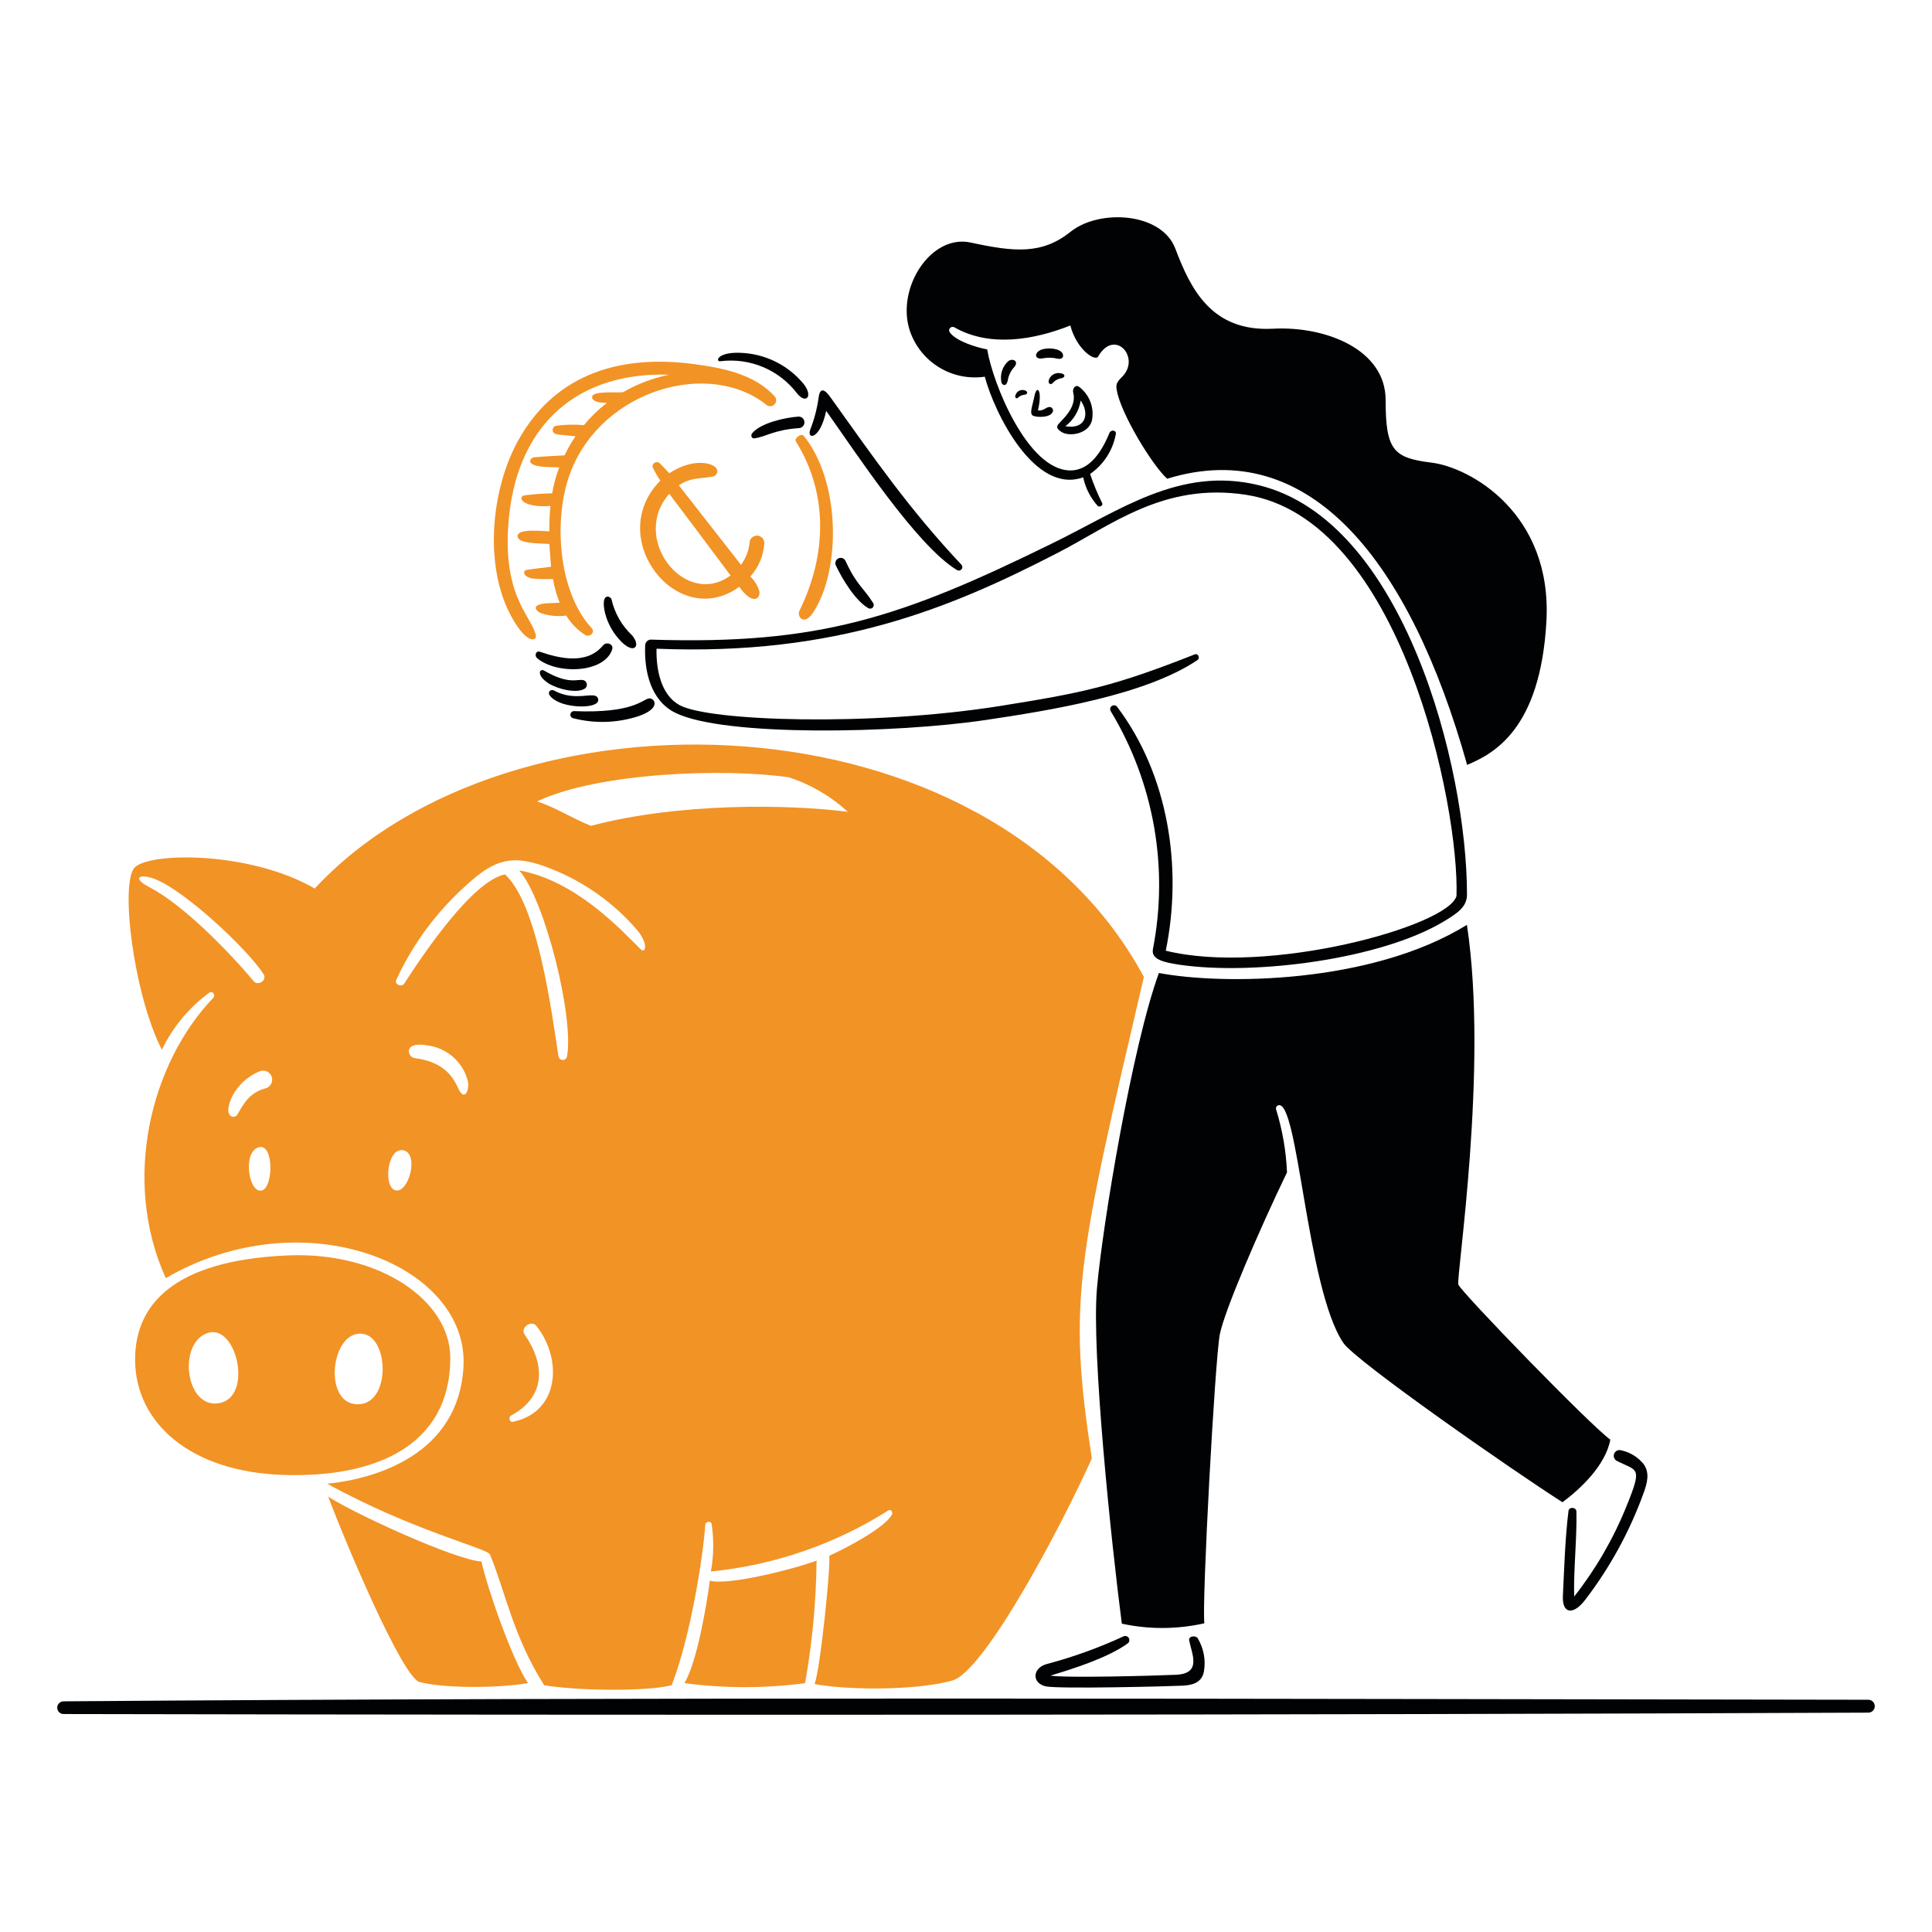 <svg width="100" height="100" viewBox="0 0 100 100" fill="none" xmlns="http://www.w3.org/2000/svg">
<g id="Saving-Money-1--Streamline-Brooklyn.svg">
<path id="Vector" d="M27.733 32.865C27.489 31.834 25.902 30.798 26.36 26.622C26.889 21.867 29.993 19.239 34.636 19.395C33.8 19.565 32.997 19.869 32.258 20.295C32.073 20.348 30.7 20.209 30.651 20.525C30.601 20.84 31.229 20.854 31.41 20.854C30.972 21.192 30.573 21.579 30.222 22.007C29.737 21.962 29.248 21.973 28.766 22.04C28.738 22.047 28.712 22.061 28.69 22.078C28.667 22.096 28.648 22.119 28.634 22.144C28.62 22.169 28.61 22.197 28.607 22.226C28.604 22.254 28.606 22.283 28.614 22.311C28.675 22.527 28.889 22.478 29.788 22.582C29.575 22.896 29.385 23.225 29.222 23.567C28.689 23.6 28.157 23.623 27.628 23.672C27.49 23.672 27.034 24.132 28.38 24.175L28.945 24.191C28.781 24.627 28.659 25.076 28.581 25.535C28.103 25.544 27.626 25.578 27.152 25.637C26.764 25.709 26.99 26.294 28.492 26.189C28.448 26.626 28.428 27.064 28.433 27.503C28.153 27.503 26.813 27.329 26.79 27.74C26.767 28.151 27.924 28.121 28.433 28.154L28.522 29.337C28.101 29.389 27.677 29.432 27.26 29.498C27.043 29.531 27.062 29.869 27.589 29.948C27.932 29.976 28.276 29.982 28.62 29.967C28.695 30.387 28.811 30.799 28.967 31.197L28.188 31.233C28.188 31.233 27.351 31.318 27.935 31.712C28.373 31.874 28.843 31.925 29.305 31.861C29.554 32.266 29.89 32.61 30.291 32.867C30.518 33.008 30.835 32.725 30.619 32.505C28.862 30.599 28.629 26.771 29.535 24.429C31.178 20.157 36.728 18.577 39.691 20.972C39.752 21.014 39.826 21.032 39.899 21.024C39.972 21.016 40.04 20.982 40.091 20.928C40.141 20.874 40.171 20.804 40.174 20.731C40.177 20.657 40.154 20.585 40.109 20.527C39.051 19.35 37.358 19.038 35.913 18.844C32.236 18.354 28.839 19.271 26.884 22.688C25.477 25.136 25.06 28.931 26.29 31.559C27.171 33.397 27.817 33.219 27.733 32.865Z" fill="#F29325"/>
<path id="Vector_2" d="M41.378 31.613C41.234 31.905 41.614 32.441 42.104 31.681C43.57 29.401 43.468 24.848 41.598 22.554C41.477 22.405 41.092 22.689 41.191 22.846C42.801 25.409 42.872 28.577 41.378 31.613Z" fill="#F29325"/>
<path id="Vector_3" d="M38.8 28.074C38.759 28.495 38.605 28.897 38.354 29.237C37.279 27.866 36.206 26.494 35.137 25.12C35.771 24.703 36.188 24.792 36.898 24.666C36.934 24.659 36.969 24.645 37 24.625C37.031 24.605 37.058 24.578 37.078 24.547C37.099 24.517 37.114 24.482 37.121 24.446C37.129 24.41 37.129 24.372 37.121 24.336C37.051 23.966 35.913 23.649 34.641 24.496C34.486 24.318 34.312 24.149 34.157 23.986C34.003 23.823 33.691 23.986 33.799 24.22C33.909 24.448 34.037 24.668 34.18 24.877C31.249 27.834 35.064 32.713 38.264 30.371C38.922 31.312 39.349 31.028 39.309 30.624C39.227 30.325 39.063 30.054 38.836 29.842C39.262 29.371 39.517 28.77 39.559 28.137C39.567 28.036 39.535 27.936 39.47 27.859C39.405 27.782 39.311 27.734 39.211 27.726C39.11 27.717 39.01 27.749 38.933 27.815C38.856 27.88 38.808 27.973 38.8 28.074ZM37.813 29.786C35.447 31.521 32.586 27.847 34.655 25.544C34.603 25.544 34.543 25.398 37.813 29.786Z" fill="#F29325"/>
<path id="Vector_4" d="M59.207 50.568C51.238 35.718 26.35 35.124 16.291 45.991C13.005 44.082 7.866 44.092 6.992 44.88C6.19 45.606 6.903 51.452 8.378 54.335C8.944 53.163 9.787 52.148 10.836 51.377C11.004 51.266 11.164 51.509 11.046 51.64C7.793 55.028 6.285 61.095 8.582 66.156C15.72 62.009 24.26 65.444 23.99 70.722C23.757 75.273 19.46 76.544 16.936 76.798C21.339 79.219 25.222 80.142 25.358 80.455C26.107 82.222 26.553 84.7 28.17 87.23C29.987 87.522 33.427 87.558 34.764 87.23C35.727 84.765 36.384 80.658 36.506 78.914C36.506 78.763 36.803 78.691 36.834 78.885C36.957 79.699 36.944 80.529 36.795 81.339C40.067 81.016 43.218 79.931 45.995 78.171C46.11 78.105 46.228 78.276 46.169 78.388C45.795 79.101 43.682 80.185 42.916 80.53C43.025 80.819 42.471 86.336 42.164 87.167C43.737 87.469 47.326 87.529 49.287 86.986C50.979 86.517 55.004 78.861 56.514 75.487C55.261 67.361 55.757 65.307 59.207 50.568ZM7.752 45.932C6.793 45.437 7.217 45.193 8.015 45.498C9.576 46.096 12.845 49.161 13.644 50.427C13.842 50.733 13.355 51.054 13.128 50.785C11.885 49.29 9.476 46.821 7.752 45.932ZM13.516 61.627C12.829 61.7 12.55 59.499 13.45 59.373C14.199 59.265 14.137 61.562 13.516 61.627ZM13.739 56.334C12.938 56.551 12.635 57.077 12.287 57.688C12.146 57.931 11.554 57.859 11.958 56.883C12.249 56.23 12.783 55.716 13.447 55.45C13.506 55.426 13.569 55.415 13.633 55.416C13.697 55.418 13.76 55.433 13.818 55.459C13.876 55.486 13.927 55.525 13.97 55.572C14.012 55.62 14.044 55.676 14.065 55.736C14.085 55.797 14.092 55.861 14.086 55.925C14.081 55.988 14.062 56.05 14.031 56.106C14.001 56.162 13.959 56.211 13.909 56.25C13.858 56.289 13.801 56.318 13.739 56.334ZM20.481 61.614C19.824 61.475 20.031 59.377 20.872 59.538C21.713 59.699 21.158 61.758 20.481 61.614ZM23.741 56.377C23.493 55.851 23.084 54.974 21.46 54.767C21.083 54.721 20.846 53.876 22.118 54.11C22.619 54.171 23.089 54.384 23.466 54.72C23.842 55.056 24.107 55.5 24.224 55.991C24.296 56.488 24.03 56.988 23.741 56.377ZM26.54 73.594C26.366 73.63 26.3 73.341 26.461 73.266C28.272 72.28 28.216 70.607 27.154 69.076C26.911 68.722 27.501 68.298 27.766 68.631C29.12 70.338 28.977 73.093 26.54 73.594ZM33.151 49.125C32.161 48.143 29.81 45.577 26.872 45.051C28.186 46.52 29.731 52.661 29.347 54.698C29.334 54.745 29.305 54.787 29.266 54.817C29.226 54.847 29.178 54.863 29.129 54.863C29.079 54.863 29.031 54.847 28.992 54.817C28.952 54.787 28.924 54.745 28.91 54.698C28.542 52.303 27.829 46.792 26.138 45.261C24.45 45.59 21.867 49.444 20.931 50.9C20.796 51.113 20.405 50.966 20.51 50.719C21.375 48.842 22.619 47.165 24.165 45.792C25.63 44.449 26.573 44.176 28.548 44.978C30.253 45.655 31.769 46.735 32.967 48.125C33.588 48.866 33.418 49.389 33.151 49.125ZM30.585 42.745C29.599 42.349 28.797 41.811 27.802 41.48C30.999 39.965 37.577 39.758 40.836 40.234C41.968 40.606 43.007 41.214 43.885 42.019C40.77 41.624 35.156 41.542 30.585 42.745Z" fill="#F29325"/>
<path id="Vector_5" d="M42.266 80.777C41.309 81.148 37.738 82.091 36.742 81.816C36.558 83.173 36.085 85.995 35.428 87.12C37.5 87.394 39.599 87.394 41.671 87.12C42.044 85.025 42.243 82.904 42.266 80.777Z" fill="#F29325"/>
<path id="Vector_6" d="M23.307 70.282C23.307 67.325 19.66 64.788 14.932 64.979C8.915 65.226 6.974 67.585 6.993 70.407C7.016 73.653 9.858 76.177 14.633 76.341C19.407 76.505 23.307 74.846 23.307 70.282ZM11.343 72.628C9.576 72.939 9.175 69.451 10.789 68.984C12.264 68.558 13.108 72.317 11.343 72.628ZM18.451 72.684C16.677 72.589 17.156 68.76 18.808 69.043C20.166 69.277 20.222 72.779 18.451 72.684Z" fill="#F29325"/>
<path id="Vector_7" d="M16.988 77.465C17.929 79.965 20.829 86.812 21.713 87.059C22.778 87.356 25.515 87.42 27.328 87.118C26.504 85.902 25.219 82.189 24.92 80.823C23.567 80.747 18.32 78.339 16.988 77.465Z" fill="#F29325"/>
<path id="Vector_8" d="M28.833 36.298C29.546 36.685 31.195 36.673 30.939 36.124C30.762 35.746 29.796 36.357 28.672 35.739C28.481 35.638 28.124 35.913 28.833 36.298Z" fill="#000203"/>
<path id="Vector_9" d="M30.292 35.628C30.325 35.599 30.349 35.563 30.363 35.522C30.377 35.48 30.38 35.437 30.372 35.394C30.364 35.351 30.344 35.312 30.316 35.279C30.288 35.246 30.251 35.222 30.21 35.208C29.881 35.119 29.484 35.473 28.163 34.712C27.942 34.584 27.723 34.923 28.389 35.37C28.886 35.677 29.884 35.92 30.292 35.628Z" fill="#000203"/>
<path id="Vector_10" d="M38.924 22.435C38.851 22.527 38.897 22.705 39.038 22.689C39.627 22.62 40.025 22.255 41.339 22.16C41.418 22.16 41.494 22.128 41.55 22.072C41.606 22.016 41.638 21.94 41.638 21.861C41.638 21.782 41.606 21.705 41.55 21.649C41.494 21.593 41.418 21.562 41.339 21.562C40.639 21.608 39.354 21.894 38.924 22.435Z" fill="#000203"/>
<path id="Vector_11" d="M37.285 18.697C38.037 18.602 38.8 18.707 39.499 19.001C40.197 19.295 40.806 19.768 41.264 20.372C41.717 20.931 42.105 20.517 41.592 19.869C40.843 18.963 39.764 18.391 38.593 18.279C37.124 18.141 37.003 18.73 37.285 18.697Z" fill="#000203"/>
<path id="Vector_12" d="M29.632 37.166C30.745 37.46 31.919 37.43 33.016 37.08C34.272 36.659 33.868 36.114 33.598 36.15C33.243 36.196 32.806 36.935 29.692 36.807C29.65 36.811 29.611 36.828 29.581 36.857C29.55 36.885 29.53 36.922 29.523 36.963C29.516 37.005 29.523 37.047 29.543 37.083C29.563 37.12 29.594 37.149 29.632 37.166Z" fill="#000203"/>
<path id="Vector_13" d="M32.162 33.216C32.819 33.874 33.191 33.453 32.718 32.887C32.185 32.386 31.814 31.738 31.653 31.025C31.6 30.84 31.055 30.637 31.325 31.764C31.472 32.313 31.761 32.813 32.162 33.216Z" fill="#000203"/>
<path id="Vector_14" d="M31.682 33.63C31.784 33.333 31.389 33.193 31.212 33.407C30.364 34.438 28.912 34.064 27.945 33.735C27.745 33.663 27.648 33.926 27.797 34.064C28.82 34.928 31.264 34.846 31.682 33.63Z" fill="#000203"/>
<path id="Vector_15" d="M42.762 21.266C44.25 23.356 47.444 28.255 49.54 29.51C49.578 29.531 49.621 29.538 49.664 29.53C49.706 29.522 49.744 29.499 49.771 29.465C49.798 29.432 49.812 29.39 49.811 29.346C49.809 29.303 49.792 29.262 49.763 29.23C47.059 26.349 45.285 23.779 43.002 20.589C42.673 20.112 42.433 20.044 42.368 20.605C42.287 21.168 42.142 21.719 41.934 22.248C41.756 22.784 42.459 22.741 42.762 21.266Z" fill="#000203"/>
<path id="Vector_16" d="M43.257 29.254C43.586 29.954 44.26 31.074 44.926 31.468C44.962 31.494 45.006 31.507 45.05 31.504C45.094 31.501 45.136 31.483 45.167 31.452C45.199 31.422 45.219 31.381 45.224 31.337C45.228 31.293 45.217 31.248 45.193 31.212C44.703 30.423 44.345 30.299 43.773 29.053C43.76 29.019 43.74 28.988 43.715 28.961C43.69 28.934 43.66 28.913 43.627 28.898C43.593 28.883 43.557 28.875 43.521 28.874C43.484 28.873 43.448 28.88 43.414 28.893C43.38 28.906 43.349 28.926 43.322 28.951C43.296 28.977 43.275 29.007 43.26 29.041C43.246 29.074 43.238 29.11 43.237 29.147C43.237 29.183 43.244 29.22 43.257 29.254Z" fill="#000203"/>
<path id="Vector_17" d="M34.958 36.896C37.482 38.139 46.356 37.964 51.038 37.264C54.294 36.778 59.272 35.992 61.983 34.163C62.127 34.06 62.019 33.804 61.844 33.87C57.665 35.513 56.164 35.842 51.725 36.548C45.042 37.603 36.719 37.333 35.184 36.502C34.199 35.976 33.956 34.626 33.982 33.577C43.31 33.959 49.247 31.445 54.682 28.649C57.498 27.214 60.205 24.953 64.49 25.61C72.509 26.838 75.543 41.759 75.388 46.379C74.935 47.963 65.577 50.505 60.34 49.208C61.221 44.901 60.475 40.103 57.827 36.59C57.796 36.547 57.749 36.517 57.697 36.508C57.645 36.499 57.591 36.511 57.547 36.541C57.504 36.572 57.474 36.619 57.465 36.671C57.456 36.723 57.468 36.777 57.498 36.821C59.723 40.51 60.499 44.894 59.676 49.122C59.568 49.667 60.248 49.815 61.066 49.937C64.9 50.495 71.449 49.664 74.728 47.696C75.506 47.23 75.931 46.914 75.931 46.287C75.931 39.748 72.677 26.917 65.134 25.11C61.059 24.124 57.956 26.425 54.468 28.123C46.633 31.971 42.406 33.38 33.742 33.108C33.698 33.101 33.654 33.104 33.612 33.117C33.57 33.129 33.531 33.151 33.498 33.18C33.465 33.209 33.438 33.245 33.421 33.285C33.403 33.325 33.394 33.369 33.395 33.413C33.334 34.737 33.682 36.269 34.958 36.896Z" fill="#000203"/>
<path id="Vector_18" d="M54.876 19.317C54.748 19.294 54.617 19.319 54.508 19.387C54.398 19.455 54.317 19.561 54.282 19.686C54.245 19.866 54.374 19.933 54.489 19.83C54.606 19.689 54.773 19.598 54.955 19.574C55.172 19.512 55.132 19.341 54.876 19.317Z" fill="#000203"/>
<path id="Vector_19" d="M53.992 18.545C54.238 18.499 54.491 18.506 54.735 18.565C54.925 18.611 55.086 18.509 55.007 18.317C54.893 18.031 54.229 17.966 53.88 18.107C53.532 18.249 53.519 18.634 53.992 18.545Z" fill="#000203"/>
<path id="Vector_20" d="M53.48 21.522C53.706 21.616 54.413 21.621 54.499 21.289C54.505 21.262 54.506 21.235 54.5 21.208C54.494 21.182 54.482 21.157 54.465 21.135C54.449 21.114 54.427 21.096 54.403 21.084C54.378 21.072 54.352 21.066 54.324 21.066C54.134 21.066 54.015 21.285 53.723 21.243C53.976 20.203 53.664 19.863 53.539 20.517C53.447 20.993 53.255 21.429 53.48 21.522Z" fill="#000203"/>
<path id="Vector_21" d="M54.935 22.353C55.34 22.625 56.348 22.465 56.519 21.762C56.583 21.441 56.555 21.107 56.439 20.8C56.323 20.494 56.123 20.226 55.861 20.027C55.663 19.879 55.494 20.116 55.55 20.324C55.727 21.011 55.135 21.58 54.846 21.882C54.646 22.082 54.693 22.191 54.935 22.353ZM55.935 20.732C56.402 21.389 56.219 22.248 55.143 22.061C55.57 21.738 55.854 21.261 55.935 20.732Z" fill="#000203"/>
<path id="Vector_22" d="M52.168 18.71C52.022 18.849 51.914 19.025 51.857 19.219C51.799 19.414 51.793 19.62 51.84 19.817C51.87 19.909 52.093 20.077 52.168 19.656C52.213 19.41 52.327 19.182 52.497 18.999C52.757 18.707 52.421 18.499 52.168 18.71Z" fill="#000203"/>
<path id="Vector_23" d="M52.692 20.583C52.781 20.497 52.897 20.445 53.02 20.434C53.227 20.407 53.214 20.23 52.994 20.191C52.899 20.173 52.801 20.193 52.72 20.244C52.639 20.296 52.581 20.377 52.557 20.47C52.52 20.573 52.602 20.667 52.692 20.583Z" fill="#000203"/>
<path id="Vector_24" d="M58.185 84.683C56.893 85.283 55.552 85.768 54.175 86.132C53.439 86.333 53.387 87.118 54.132 87.286C54.79 87.427 60.518 87.286 61.203 87.25C61.729 87.227 62.222 87.088 62.317 86.5C62.416 85.909 62.3 85.301 61.988 84.788C61.867 84.631 61.509 84.689 61.551 84.903C61.677 85.587 62.228 86.622 60.878 86.686C59.813 86.735 55.145 86.863 54.372 86.728C55.631 86.353 57.382 85.785 58.391 85.049C58.425 85.016 58.447 84.972 58.454 84.924C58.461 84.877 58.452 84.829 58.428 84.787C58.405 84.745 58.368 84.713 58.324 84.694C58.28 84.675 58.231 84.671 58.185 84.683Z" fill="#000203"/>
<path id="Vector_25" d="M83.685 75.615C84.758 76.159 85.032 75.884 84.184 77.968C83.508 79.644 82.598 81.216 81.48 82.636C81.437 81.322 81.629 79.581 81.595 78.24C81.595 78.01 81.214 77.971 81.185 78.211C81.01 79.591 80.964 81.184 80.895 82.607C80.849 83.547 81.444 83.612 82.062 82.791C83.344 81.114 84.361 79.25 85.078 77.265C85.252 76.77 85.406 76.252 85.078 75.786C84.778 75.414 84.358 75.158 83.89 75.063C83.82 75.047 83.746 75.057 83.683 75.091C83.62 75.126 83.571 75.182 83.546 75.249C83.521 75.317 83.521 75.391 83.547 75.458C83.572 75.525 83.621 75.581 83.685 75.615Z" fill="#000203"/>
<path id="Vector_26" d="M50.973 19.498C51.468 21.364 53.547 25.613 56.065 24.706C56.182 25.261 56.444 25.774 56.825 26.195C56.92 26.263 57.111 26.165 57.048 26.04C56.804 25.553 56.596 25.049 56.424 24.532C56.772 24.291 57.07 23.983 57.299 23.626C57.528 23.269 57.684 22.87 57.758 22.453C57.774 22.249 57.495 22.239 57.429 22.403C57.074 23.258 56.46 24.352 55.405 24.349C53.194 24.349 51.38 19.837 51.098 18.086C50.556 17.987 49.478 17.662 49.153 17.192C49.133 17.159 49.124 17.119 49.128 17.079C49.133 17.04 49.15 17.003 49.177 16.974C49.204 16.946 49.24 16.927 49.279 16.92C49.318 16.914 49.358 16.921 49.393 16.939C51.225 17.99 53.517 17.596 55.4 16.847C55.728 18.096 56.681 18.724 56.839 18.454C57.686 16.985 59.03 18.477 58.117 19.466C57.788 19.795 57.749 19.886 57.805 20.202C58.015 21.418 59.651 24.099 60.413 24.779C67.793 22.505 72.986 29.07 75.939 39.591C77.305 39.013 79.73 37.764 80.042 32.162C80.354 26.559 76.082 24.192 74.108 23.948C72.134 23.703 71.72 23.323 71.72 20.708C71.72 18.092 68.627 16.87 65.889 17.014C62.696 17.185 61.618 14.935 60.837 12.874C60.12 10.975 56.894 10.811 55.415 11.994C53.937 13.177 52.517 13.048 50.253 12.556C48.183 12.099 46.392 14.898 47.079 17.077C47.338 17.875 47.871 18.556 48.583 18.999C49.296 19.442 50.142 19.619 50.973 19.498Z" fill="#000203"/>
<path id="Vector_27" d="M75.927 47.871C70.95 50.943 63.264 50.983 59.985 50.362C58.615 54.098 57.068 63.37 56.778 66.692C56.489 70.014 57.527 79.891 58.065 84.04C59.474 84.346 60.931 84.339 62.337 84.021C62.202 82.943 62.885 70.408 63.135 69.08C63.362 67.874 65.192 63.629 66.615 60.682C66.569 59.583 66.381 58.494 66.056 57.442C66.038 57.401 66.037 57.354 66.053 57.312C66.069 57.269 66.101 57.235 66.142 57.217C67.193 56.749 67.612 66.655 69.529 69.507C70.167 70.454 78.45 76.217 80.874 77.755C81.719 77.13 83.099 75.885 83.35 74.515C82.337 73.799 75.608 66.859 75.484 66.488C75.359 66.117 77.055 55.27 75.927 47.871Z" fill="#000203"/>
<path id="Vector_28" d="M96.693 87.979C66.795 87.938 33.383 87.828 3.303 88.061C3.259 88.059 3.215 88.067 3.174 88.082C3.132 88.098 3.095 88.122 3.063 88.153C3.031 88.183 3.005 88.22 2.988 88.261C2.971 88.301 2.962 88.345 2.962 88.389C2.962 88.434 2.971 88.477 2.988 88.518C3.005 88.559 3.031 88.596 3.063 88.626C3.095 88.657 3.132 88.681 3.174 88.697C3.215 88.712 3.259 88.72 3.303 88.718C33.637 88.778 66.642 88.774 96.69 88.646C96.734 88.647 96.779 88.64 96.821 88.625C96.863 88.609 96.902 88.585 96.934 88.554C96.967 88.523 96.993 88.486 97.01 88.445C97.028 88.403 97.037 88.359 97.038 88.314C97.038 88.269 97.029 88.225 97.012 88.183C96.994 88.142 96.969 88.104 96.937 88.073C96.904 88.042 96.866 88.017 96.824 88.001C96.783 87.985 96.738 87.977 96.693 87.979Z" fill="#000203"/>
</g>
</svg>
